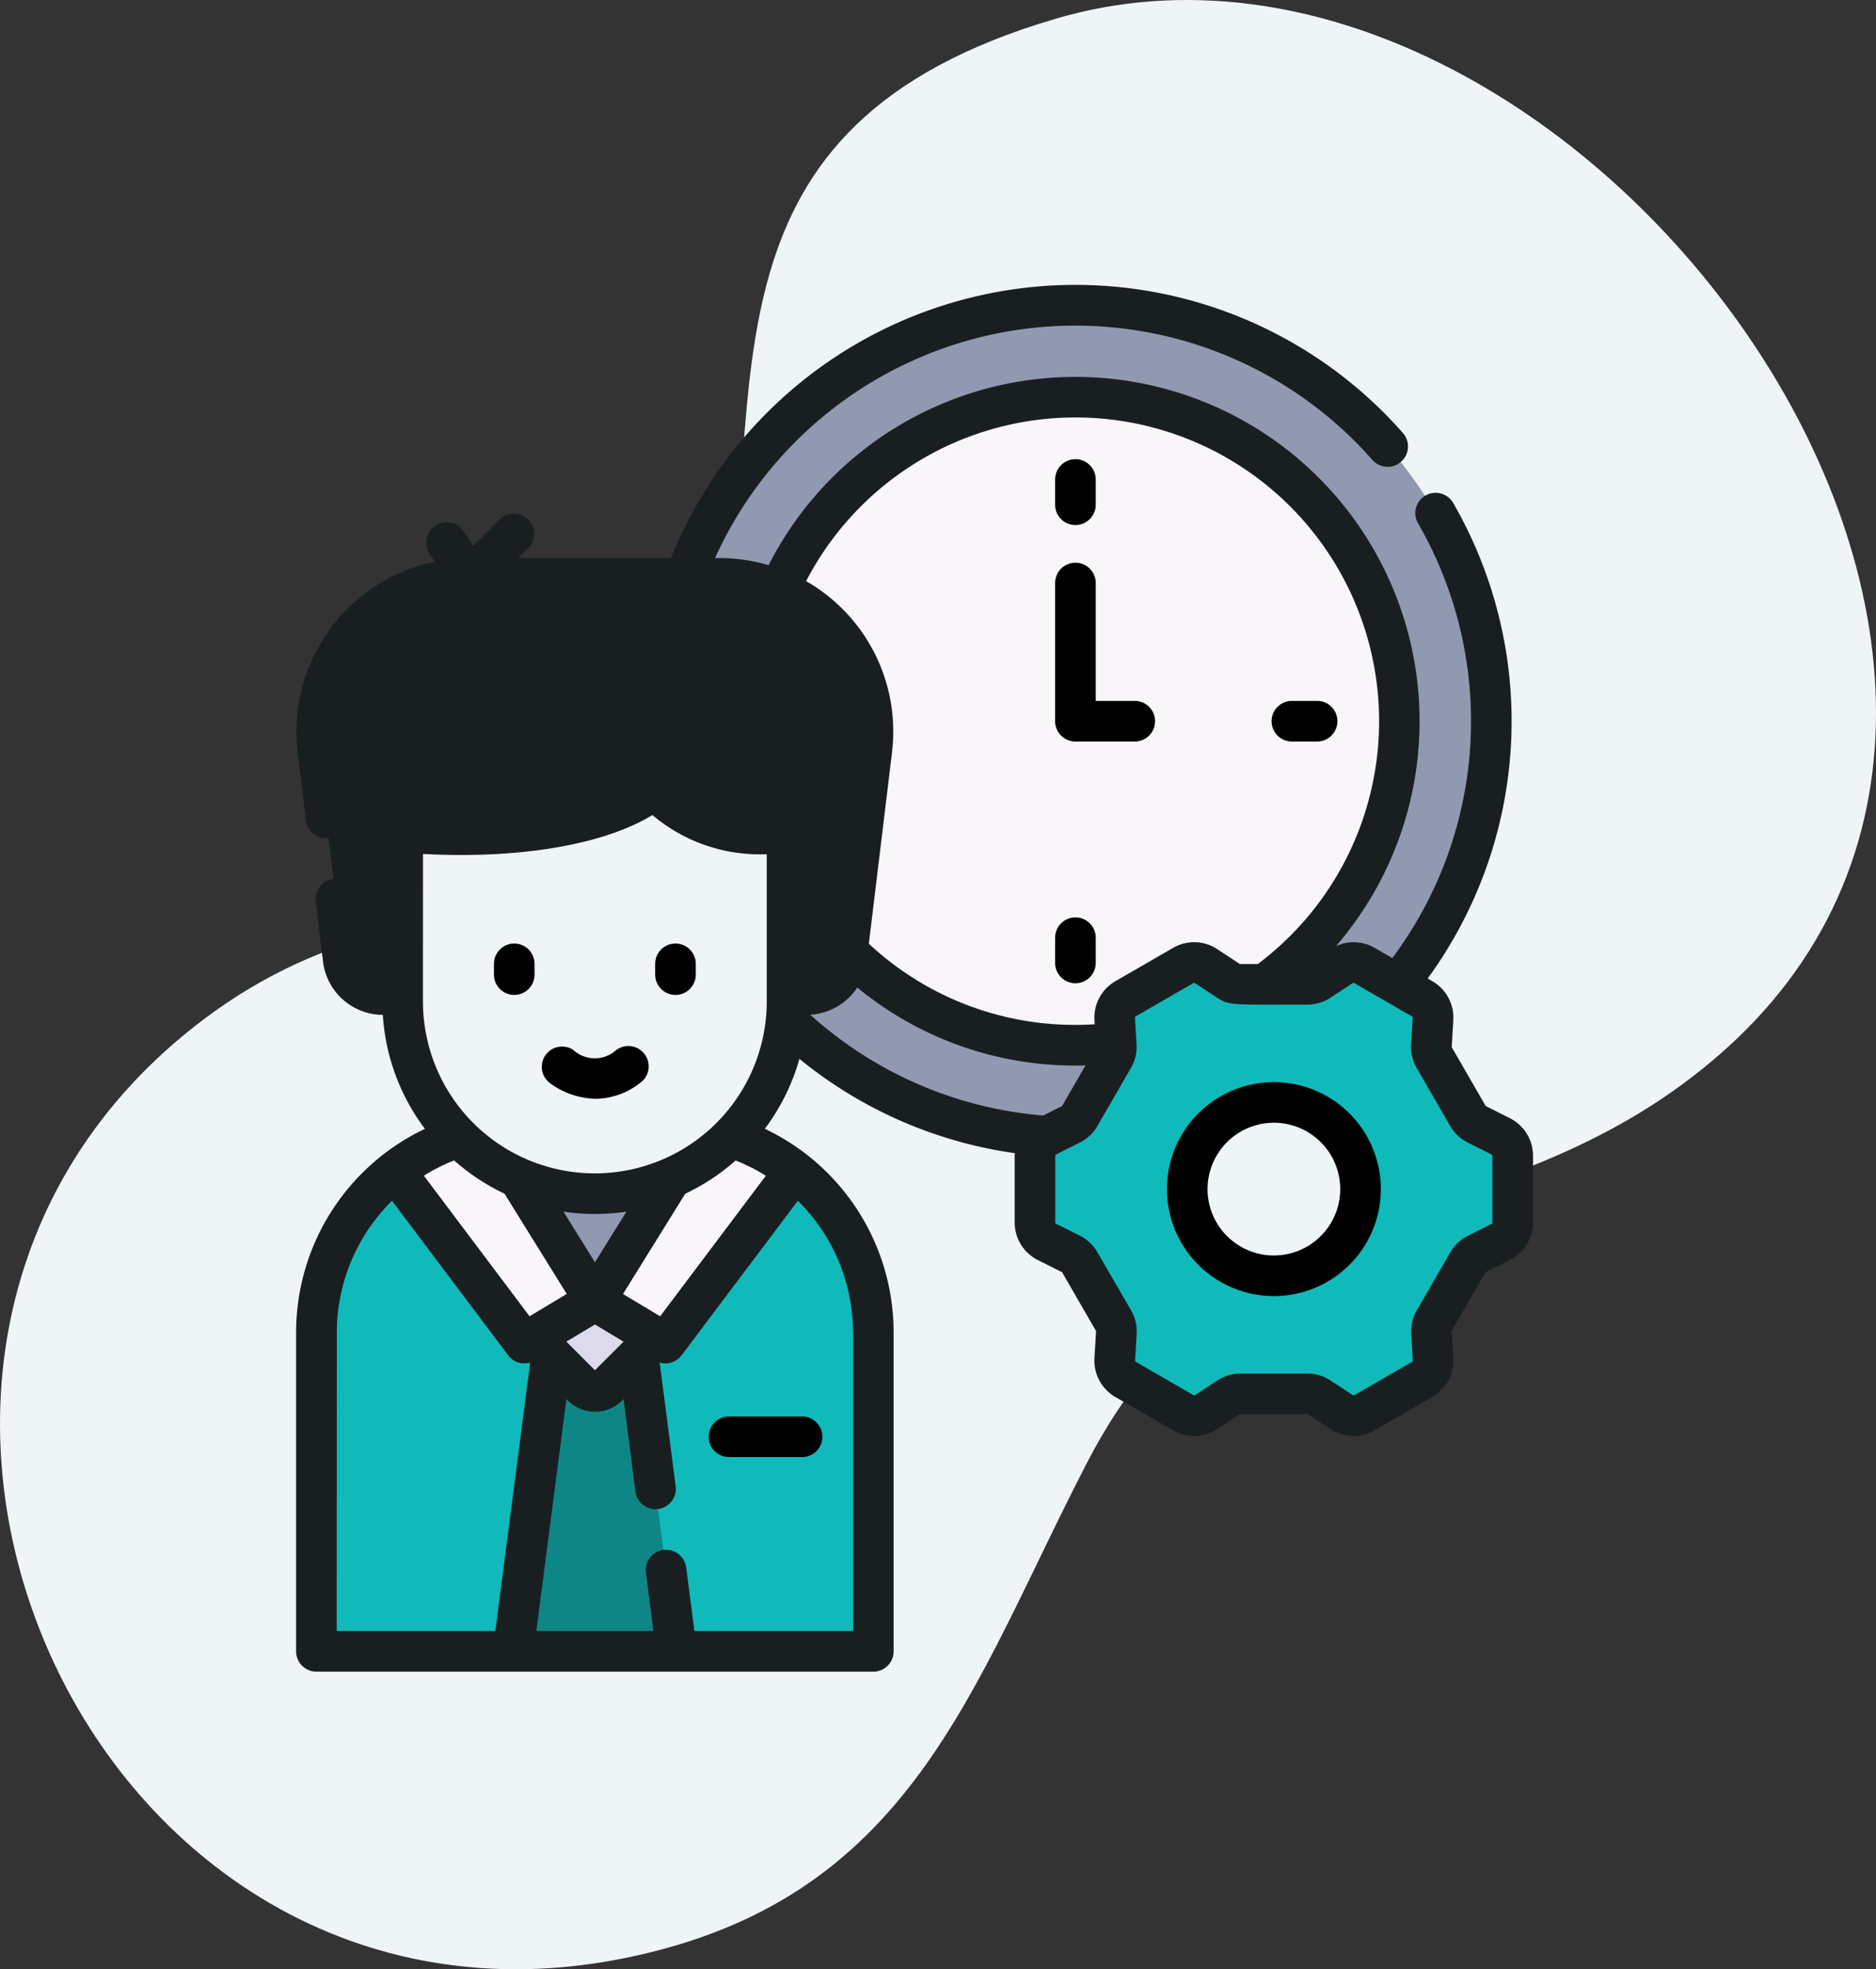 <svg xmlns="http://www.w3.org/2000/svg" width="118.552" height="124.401" viewBox="0 0 118.552 124.401">
  <rect x="0" y="0" width="118.552" height="124.401" fill="#333333" stroke="none"/>
  <g id="Group_4772" data-name="Group 4772" transform="translate(-481 -1006.999)">
    <g id="video-player" transform="translate(468.966 1007)">
      <g id="Group_3005" data-name="Group 3005" transform="translate(12.034)">
        <g id="Group_2991" data-name="Group 2991">
          <path id="Path_2577" data-name="Path 2577" d="M78.744,1.183C55.819,7.924,60.417,23.921,57.853,41.646c-3.2,22.123-17.031,10.779-32.921,22.727-27.469,20.653-7.515,66.242,26.6,59.318,18.114-3.676,21.815-17.031,29.2-31.3,9.557-18.459,25.4-13.426,39.62-25.477,28.829-24.438-9.088-75.3-41.609-65.732Z" transform="translate(-12.034)" fill="#eff4f7"/>
        </g>
      </g>
    </g>
    <g id="time-management" transform="translate(472.154 1025)">
      <path id="Path_2940" data-name="Path 2940" d="M26.276,0A26.276,26.276,0,1,1,0,26.276,26.276,26.276,0,0,1,26.276,0Z" transform="translate(50.534 1.283)" fill="#9199b1"/>
      <circle id="Ellipse_558" data-name="Ellipse 558" cx="20.469" cy="20.469" r="20.469" transform="translate(56.342 7.09)" fill="#f9f6f9"/>
      <g id="Group_3191" data-name="Group 3191" transform="translate(28.842 18.54)">
        <path id="Path_2915" data-name="Path 2915" d="M61.253,314.654h-17.2a13,13,0,0,0-9,12.37v20.111h35.2V327.024a13,13,0,0,0-9-12.37Z" transform="translate(-35.058 -279.358)" fill="#10babb"/>
        <path id="Path_2917" data-name="Path 2917" d="M118.058,410.159H107.734l2.521-19.472h5.282Z" transform="translate(-95.3 -342.382)" fill="#0f8686"/>
        <path id="Path_2919" data-name="Path 2919" d="M122.481,368.434l-3.2,3.2a1.147,1.147,0,0,1-1.622,0l-3.2-3.2,4.012-4.012Z" transform="translate(-100.873 -320.611)" fill="#dddaec"/>
        <path id="Path_2920" data-name="Path 2920" d="M107.652,326.348,113.9,316.29H101.407Z" transform="translate(-90.055 -280.714)" fill="#9199b1"/>
        <path id="Path_2921" data-name="Path 2921" d="M64.106,316.917l8.169,10.86,4.458-2.671-6.245-10.058-2.422-.256a12.977,12.977,0,0,0-3.96,2.125Z" transform="translate(-59.136 -279.472)" fill="#f9f6f9"/>
        <path id="Path_2922" data-name="Path 2922" d="M150.532,316.917a12.979,12.979,0,0,0-3.96-2.126l-2.421.256L137.9,325.105l4.458,2.671Z" transform="translate(-120.308 -279.472)" fill="#f9f6f9"/>
        <path id="Path_2924" data-name="Path 2924" d="M66.135,134.646H39.366a2.538,2.538,0,0,1-2.52-2.233l-1.6-13.215a9.674,9.674,0,0,1,9.6-10.837h15.8a9.674,9.674,0,0,1,9.6,10.837l-1.6,13.215a2.539,2.539,0,0,1-2.52,2.233Z" transform="translate(-35.154 -108.36)" fill="#191f21"/>
        <path id="Path_2926" data-name="Path 2926" d="M79.059,212.581a12.146,12.146,0,0,1-12.146-12.146V190.36a.568.568,0,0,1,.61-.565c5.592.388,11.73-.276,14.9-2.485a.562.562,0,0,1,.687.034,9.44,9.44,0,0,0,7.476,2.472.568.568,0,0,1,.619.564v10.056a12.146,12.146,0,0,1-12.146,12.146Z" transform="translate(-61.462 -173.717)" fill="#eff4f7"/>
      </g>
      <g id="Group_3193" data-name="Group 3193" transform="translate(74.251 42.807)">
        <path id="Path_2928" data-name="Path 2928" d="M328.391,260.416l1.5.754a1.384,1.384,0,0,1,.762,1.236v4.2a1.383,1.383,0,0,1-.762,1.236l-1.5.754a1.384,1.384,0,0,0-.577.544L325.7,272.8a1.384,1.384,0,0,0-.183.772l.1,1.675a1.384,1.384,0,0,1-.69,1.278l-3.637,2.1a1.383,1.383,0,0,1-1.452-.042l-1.4-.921a1.383,1.383,0,0,0-.76-.227h-4.232a1.384,1.384,0,0,0-.76.227l-1.4.921a1.384,1.384,0,0,1-1.452.042l-3.637-2.1a1.384,1.384,0,0,1-.69-1.278l.1-1.675a1.384,1.384,0,0,0-.183-.772L303.3,269.14a1.384,1.384,0,0,0-.577-.544l-1.5-.754a1.384,1.384,0,0,1-.762-1.236v-4.2a1.383,1.383,0,0,1,.762-1.236l1.5-.754a1.384,1.384,0,0,0,.577-.544l2.116-3.665a1.384,1.384,0,0,0,.183-.772l-.1-1.675a1.384,1.384,0,0,1,.69-1.278l3.637-2.1a1.384,1.384,0,0,1,1.452.042l1.4.921a1.383,1.383,0,0,0,.76.227h4.232a1.385,1.385,0,0,0,.76-.227l1.4-.921a1.384,1.384,0,0,1,1.452-.042l3.637,2.1a1.384,1.384,0,0,1,.69,1.278l-.1,1.675a1.384,1.384,0,0,0,.183.772l2.116,3.665A1.385,1.385,0,0,0,328.391,260.416Zm-12.836-1.385a5.475,5.475,0,1,0,5.475,5.475,5.475,5.475,0,0,0-5.475-5.475Z" transform="translate(-300.458 -250.195)" fill="#10babb"/>
      </g>
      <g id="Group_3194" data-name="Group 3194" transform="translate(27.559)">
        <path id="Path_2930" data-name="Path 2930" d="M179.951,419.052a1.283,1.283,0,0,0,1.283,1.283h4.617a1.283,1.283,0,0,0,0-2.566h-4.617A1.283,1.283,0,0,0,179.951,419.052Z" transform="translate(-153.878 -346.291)"/>
        <path id="Path_2931" data-name="Path 2931" d="M101.914,246.409a1.283,1.283,0,0,0,1.283-1.283v-.68a1.283,1.283,0,1,0-2.566,0v.68a1.283,1.283,0,0,0,1.283,1.283Z" transform="translate(-88.129 -201.559)"/>
        <path id="Path_2932" data-name="Path 2932" d="M161.462,246.409a1.283,1.283,0,0,0,1.283-1.283v-.68a1.283,1.283,0,1,0-2.566,0v.68a1.283,1.283,0,0,0,1.283,1.283Z" transform="translate(-137.488 -201.559)"/>
        <path id="Path_2933" data-name="Path 2933" d="M118.576,283.331a5.054,5.054,0,0,0,2.9,1,4.661,4.661,0,0,0,2.847-1.03,1.283,1.283,0,0,0-1.556-2.041,2.018,2.018,0,0,1-2.722-.031,1.283,1.283,0,0,0-1.47,2.1Z" transform="translate(-102.549 -232.919)"/>
        <path id="Path_2934" data-name="Path 2934" d="M309.2,113.85h3.749a1.283,1.283,0,0,0,0-2.566h-2.466v-7.447a1.283,1.283,0,1,0-2.566,0v8.73A1.283,1.283,0,0,0,309.2,113.85Z" transform="translate(-259.952 -85.008)"/>
        <path id="Path_2935" data-name="Path 2935" d="M309.2,68.49a1.283,1.283,0,0,0,1.283-1.283V65.613a1.283,1.283,0,1,0-2.566,0v1.593A1.283,1.283,0,0,0,309.2,68.49Z" transform="translate(-259.952 -53.323)"/>
        <path id="Path_2936" data-name="Path 2936" d="M389.137,156.143h1.594a1.283,1.283,0,0,0,0-2.566h-1.594a1.283,1.283,0,0,0,0,2.566Z" transform="translate(-326.21 -127.301)"/>
        <path id="Path_2937" data-name="Path 2937" d="M309.2,237.67a1.283,1.283,0,0,0,1.283-1.283v-1.594a1.283,1.283,0,1,0-2.566,0v1.594A1.283,1.283,0,0,0,309.2,237.67Z" transform="translate(-259.952 -193.558)"/>
        <path id="Path_2938" data-name="Path 2938" d="M355.957,294.335a6.758,6.758,0,1,0,6.758,6.758,6.758,6.758,0,0,0-6.758-6.758Zm0,10.95a4.192,4.192,0,1,1,4.192-4.192A4.192,4.192,0,0,1,355.957,305.285Z" transform="translate(-294.168 -243.976)"/>
        <path id="Path_2939" data-name="Path 2939" d="M104.26,52.635l-1.5-.754h0a.1.1,0,0,1-.042-.039L100.6,48.176a.1.1,0,0,1-.013-.056l.1-1.676a2.653,2.653,0,0,0-1.329-2.463l-.292-.169a27.568,27.568,0,0,0,1.617-30.033,1.283,1.283,0,1,0-2.221,1.285,25,25,0,0,1-1.631,27.457l-1.11-.641a2.651,2.651,0,0,0-2.447-.114A21.75,21.75,0,1,0,57.418,17.7a11.238,11.238,0,0,0-3.386-.446,25,25,0,0,1,41.541-6.2A1.284,1.284,0,0,0,97.5,9.35a27.563,27.563,0,0,0-46.255,7.9H41.608l.65-.658a1.283,1.283,0,0,0-1.826-1.8L38.745,16.5l-.6-.922a1.284,1.284,0,1,0-2.153,1.4l.329.507A10.952,10.952,0,0,0,27.66,29.531l.519,4.283a1.283,1.283,0,0,0,2.548-.308l-.519-4.283a8.391,8.391,0,0,1,8.33-9.4h15.8a8.394,8.394,0,0,1,8.33,9.4l-1.6,13.215a1.256,1.256,0,0,1-1.2,1.1V35.2a1.851,1.851,0,0,0-2.012-1.842,8.158,8.158,0,0,1-6.532-2.168,1.846,1.846,0,0,0-2.256-.112c-2.566,1.787-8.092,2.674-14.078,2.258a1.852,1.852,0,0,0-1.982,1.845V43.54a1.256,1.256,0,0,1-1.2-1.1l-.46-3.8a1.283,1.283,0,0,0-2.548.309l.46,3.8a3.824,3.824,0,0,0,3.778,3.361,13.354,13.354,0,0,0,2.66,7.2,14.238,14.238,0,0,0-8.14,12.9V86.316A1.283,1.283,0,0,0,28.842,87.6H64.035a1.283,1.283,0,0,0,1.283-1.283V66.206a14.238,14.238,0,0,0-8.14-12.9,13.393,13.393,0,0,0,2.186-4.418,27.574,27.574,0,0,0,13.609,5.958c0,.056-.006.111-.006.168v4.2a2.653,2.653,0,0,0,1.47,2.386l1.5.754a.1.1,0,0,1,.042.039l2.116,3.665a.1.1,0,0,1,.013.056l-.1,1.675a2.653,2.653,0,0,0,1.329,2.463l3.637,2.1a2.653,2.653,0,0,0,2.8-.081l1.4-.922a.1.1,0,0,1,.055-.017h4.232a.1.1,0,0,1,.055.017l1.4.921a2.653,2.653,0,0,0,2.8.081l3.638-2.1a2.654,2.654,0,0,0,1.329-2.463l-.1-1.676a.1.1,0,0,1,.013-.055l2.116-3.665a.1.1,0,0,1,.042-.039l1.5-.754a2.653,2.653,0,0,0,1.469-2.383v-4.2a2.654,2.654,0,0,0-1.469-2.382ZM59.787,18.709A19.186,19.186,0,1,1,88.33,42.9h-1.1a.1.1,0,0,1-.055-.017l-1.4-.922a2.653,2.653,0,0,0-2.8-.081l-3.637,2.1a2.654,2.654,0,0,0-1.329,2.463l.015.262c-.4.025-.81.038-1.215.038a19.071,19.071,0,0,1-13.057-5.129l1.464-12.085a10.951,10.951,0,0,0-5.431-10.822ZM63.02,44.381a21.612,21.612,0,0,0,13.791,4.93c.211,0,.422,0,.633-.01l-1.466,2.54a.1.1,0,0,1-.042.04l-1.165.586A24.988,24.988,0,0,1,60.052,46.1a3.823,3.823,0,0,0,2.968-1.717ZM35.575,35.944c6.1.327,11.416-.578,14.5-2.457A10.5,10.5,0,0,0,57.3,35.96v9.3a10.863,10.863,0,1,1-21.726,0ZM57.244,56.27l-6.679,8.88-2.349-1.407,3.933-6.334a13.47,13.47,0,0,0,3.184-2.1,11.554,11.554,0,0,1,1.911.964Zm-19.7-.964a13.468,13.468,0,0,0,3.184,2.1l3.933,6.334-2.349,1.41-6.679-8.88a11.579,11.579,0,0,1,1.911-.964Zm8.9,6.434-1.988-3.2a13.415,13.415,0,0,0,3.977,0Zm-1.807,5.012,1.807-1.083,1.807,1.083-1.807,1.807Zm-14.506-.546a11.689,11.689,0,0,1,3.488-8.35l7.342,9.76a1.279,1.279,0,0,0,1.373.463l.013.013L40.149,85.033H30.125Zm32.627,0V85.033H52.728l-.52-4.014a1.283,1.283,0,0,0-2.545.329l.477,3.685h-7.4l1.9-14.65.087.087a2.431,2.431,0,0,0,3.437,0l.087-.087L49,76.218a1.283,1.283,0,0,0,1.271,1.119,1.307,1.307,0,0,0,.166-.011,1.283,1.283,0,0,0,1.108-1.437l-1.009-7.8.013-.013a1.279,1.279,0,0,0,1.373-.463l7.342-9.76a11.69,11.69,0,0,1,3.488,8.353Zm40.41-6.988a.1.1,0,0,1-.055.09l-1.5.754A2.66,2.66,0,0,0,100.5,61.11l-2.12,3.665a2.656,2.656,0,0,0-.353,1.487l.1,1.675a.1.1,0,0,1-.05.093l-3.638,2.1a.1.1,0,0,1-.105,0l-1.4-.922a2.661,2.661,0,0,0-1.464-.438H87.232a2.661,2.661,0,0,0-1.464.438l-1.4.922a.1.1,0,0,1-.105,0l-3.637-2.1a.1.1,0,0,1-.05-.093l.1-1.675a2.659,2.659,0,0,0-.353-1.487L78.2,61.11a2.657,2.657,0,0,0-1.112-1.049l-1.5-.754a.1.1,0,0,1-.055-.09v-4.2a.1.1,0,0,1,.055-.09l.021-.01h0l1.475-.742A2.66,2.66,0,0,0,78.2,53.124l2.116-3.665a2.662,2.662,0,0,0,.353-1.487l-.1-1.675a.1.1,0,0,1,.05-.093l3.637-2.1a.1.1,0,0,1,.105,0l1.4.922c.751.493.855.439,5.7.438a2.662,2.662,0,0,0,1.464-.438l1.4-.922a.1.1,0,0,1,.105,0l3.637,2.1a.1.1,0,0,1,.05.093l-.1,1.675a2.657,2.657,0,0,0,.353,1.488l2.116,3.665a2.658,2.658,0,0,0,1.111,1.049l1.5.754a.1.1,0,0,1,.055.089v4.2Z" transform="translate(-27.559)" fill="#191f21"/>
      </g>
    </g>
  </g>
</svg>
